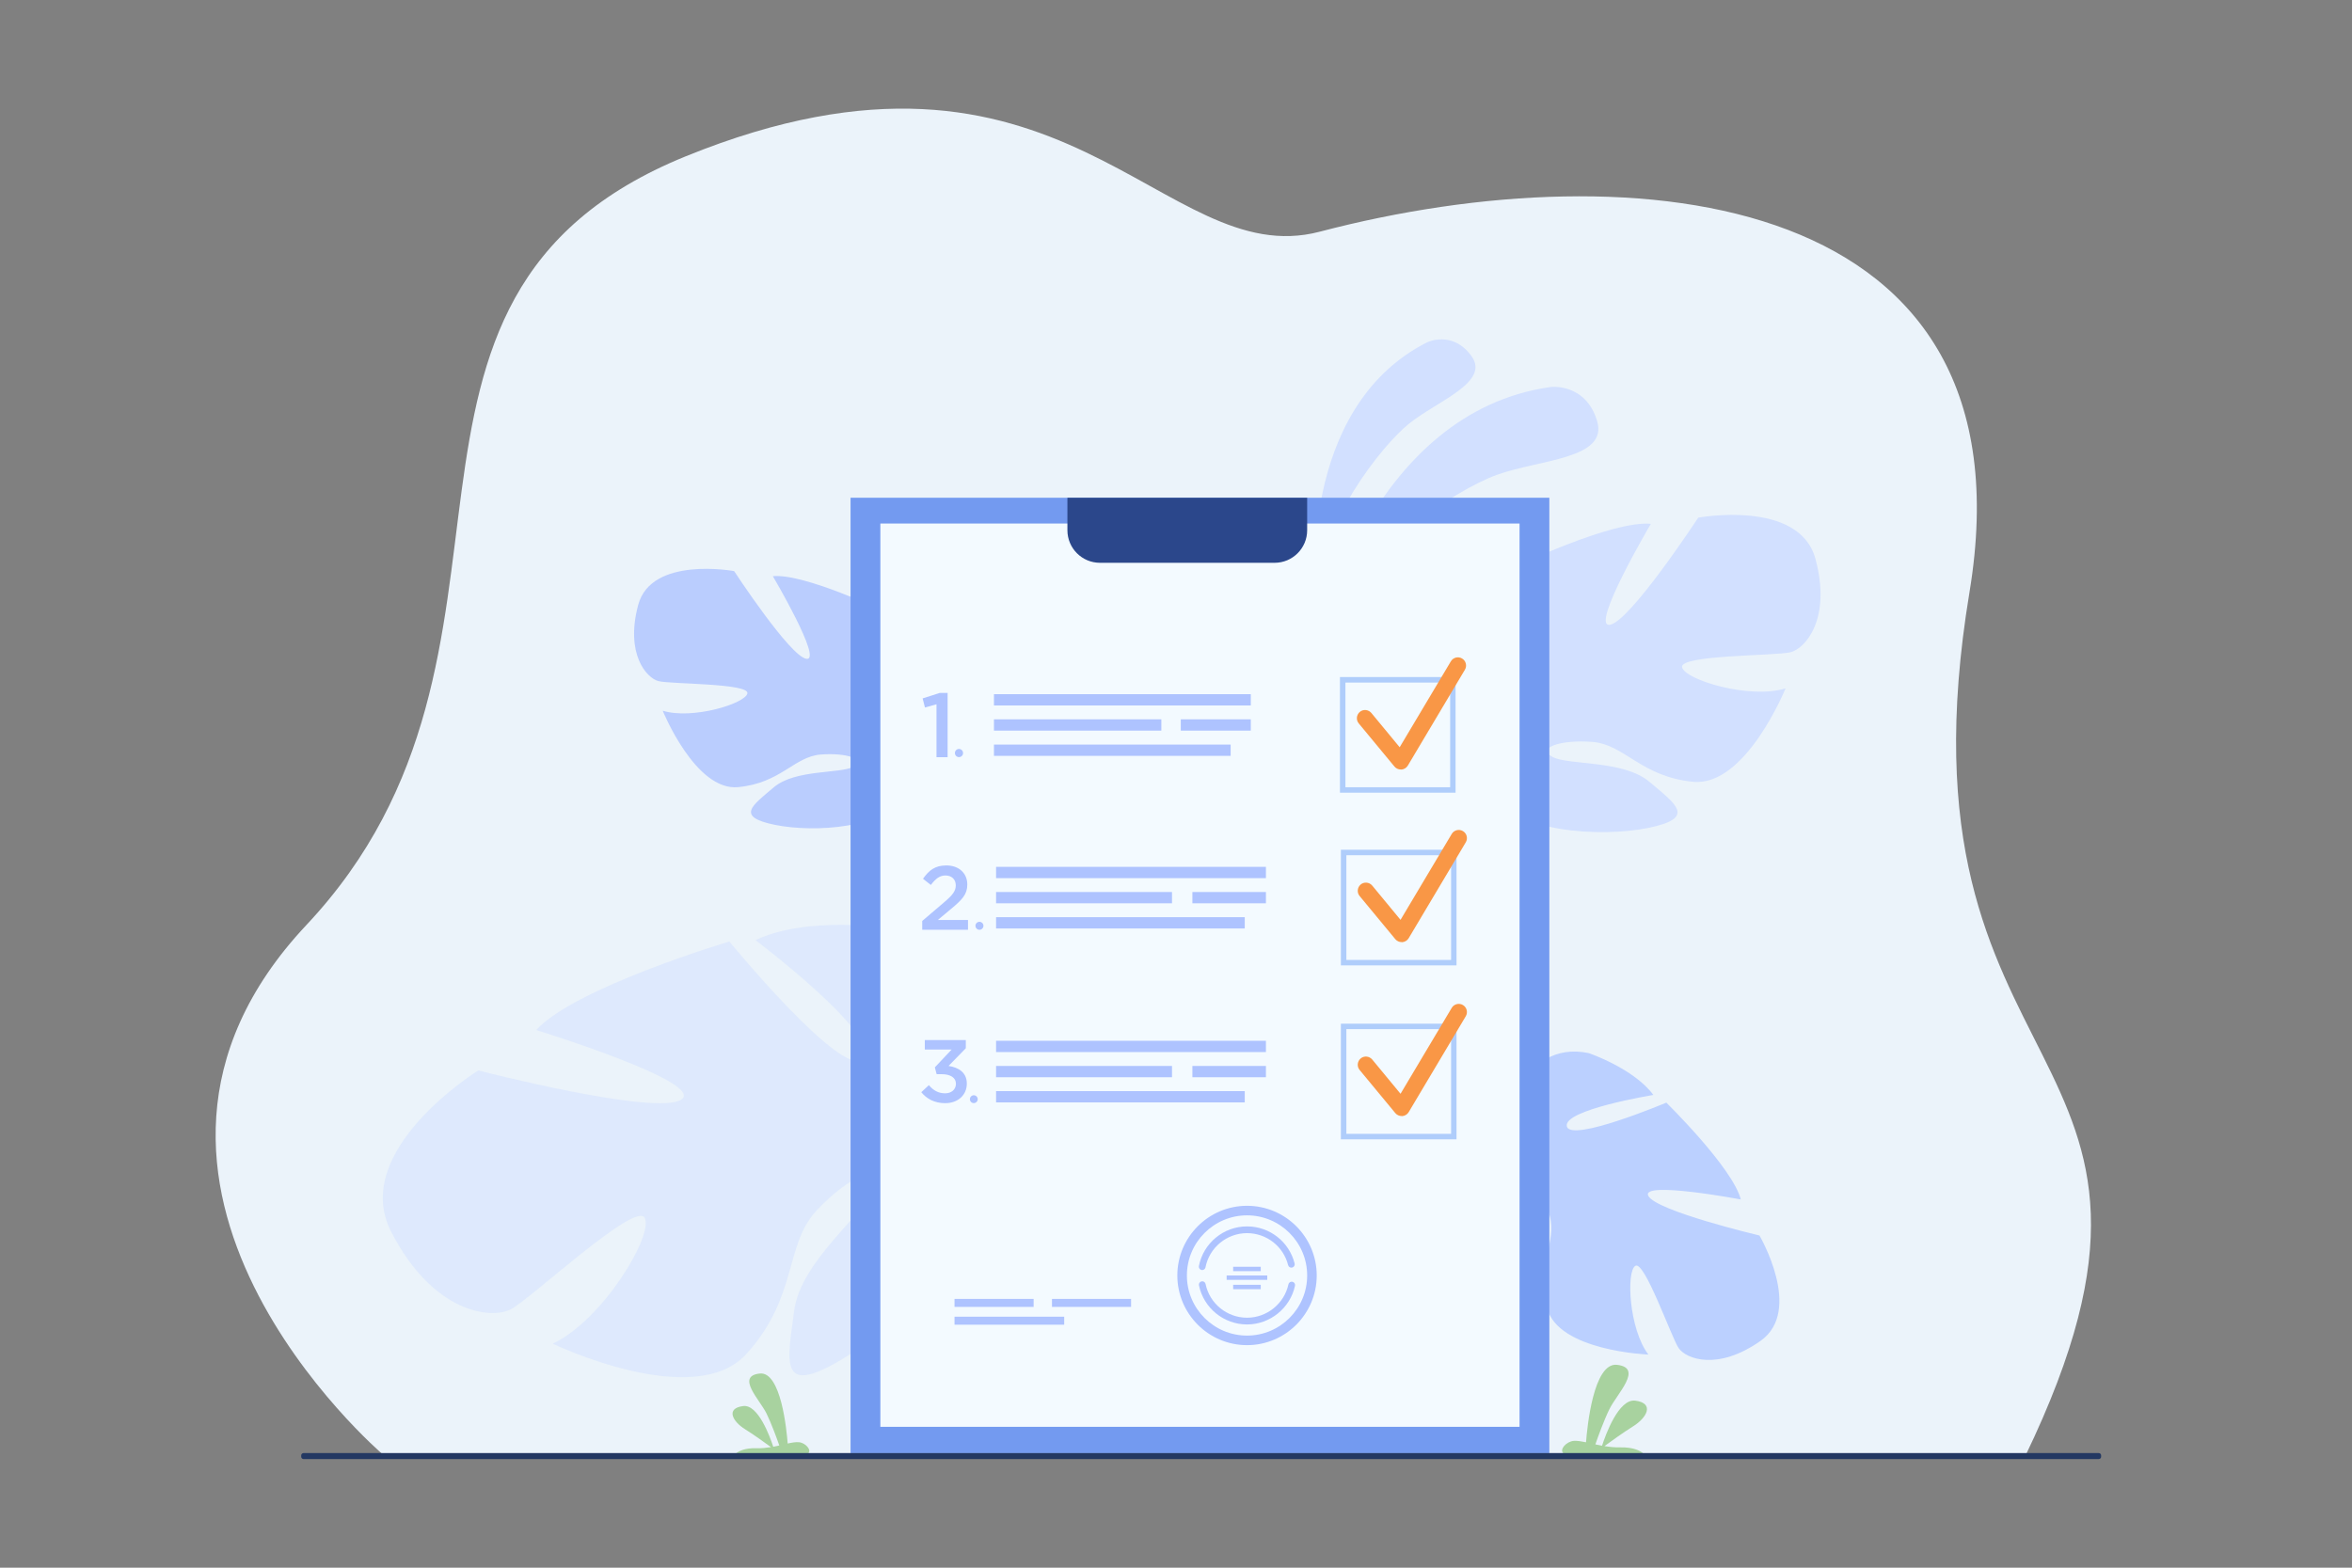 <svg xmlns="http://www.w3.org/2000/svg" xmlns:xlink="http://www.w3.org/1999/xlink" id="_x2018_&#x43B;&#x43E;&#x439;_x5F_1" x="0px" y="0px" viewBox="0 0 3000 2000" style="enable-background:new 0 0 3000 2000;" xml:space="preserve"><rect x="0" y="0" width="3000" height="2000" fill="#808080" stroke="none"/><style type="text/css">	.st0{fill:#EBF3FA;}	.st1{fill:#D2E0FF;}	.st2{opacity:0.8;}	.st3{fill:#AEC3FF;}	.st4{opacity:0.5;}	.st5{fill:#BBD0FF;}	.st6{fill:#739AF0;}	.st7{fill:#F3FAFF;}	.st8{fill:#2B478B;}	.st9{fill:#AFCDFB;}	.st10{fill:#F99746;}	.st11{fill:#A8D29F;}	.st12{fill:#233862;}</style><g>	<path class="st0" d="M488.3,1855.5c0,0-406.2-346.8-97.4-675.5c328.8-350,37.5-799.3,483.8-980.6c482.5-196,606.6,149.2,808.6,96.2  c402.9-105.7,913.9-53.7,828.8,459.9c-106.7,644.6,331.2,562.4,71.1,1102.2L488.3,1855.5z"></path>	<g>		<path class="st1" d="M1683.2,810.9c0,0,67.4-285.7,294.9-317.2c0,0,44.3-5.4,59,43.3c14.7,48.7-73.2,49.1-127.6,68.7   C1855,625.3,1728.3,708.4,1683.2,810.9z"></path>		<path class="st1" d="M1678,757.4c0,0-23.6-236.7,142.3-320.7c0,0,32.5-15.8,56.6,17.6s-43.2,56.9-79.7,86.2   C1760.8,570,1685.5,667,1678,757.4z"></path>	</g>	<g class="st2">		<path class="st3" d="M1166.6,978.3c0,0,97.5-54.6,52-128.8c0,0-36.4-45.5-75.4-57.2c0,0,20.8,110.6,0,113.2   c-20.8,2.6-14.3-124.9-14.3-124.9s-102.8-49.4-143.1-45.5c0,0,63.7,108,42.9,105.4c-20.8-2.6-92.3-111.9-92.3-111.9   S831,709.1,814.1,771.5s10.4,93.6,26,97.5s115.8,2.6,113.2,15.6s-70.2,33.8-108,22.1c0,0,41.6,102.8,96.2,97.5   c54.6-5.2,71.5-39,105.4-41.6c33.8-2.6,58.5,6.5,41.6,15.6s-74.1,3-101.5,26.2c-27.3,23.2-49.4,37.5,1.3,47.9s141.8,3.9,160-35.1   C1166.6,978.3,1166.6,978.3,1166.6,978.3z"></path>		<g>			<path class="st3" d="M862.3,791c0,0,273.1,88.4,304.4,187.3c0,0-1.3,44.2,26,94.9v19.5c0,0-28.6-66.3-44.2-75.4    C1148.4,1017.4,1209.5,931.5,862.3,791z"></path>			<path class="st3" d="M1192.6,1073.3c0,0,42.1,64,18.1,141.8l-10.8-2.9c0,0,10.5-85.8-11.5-128.9    C1166.3,1040.2,1192.6,1073.3,1192.6,1073.3z"></path>		</g>	</g>	<g class="st4">		<path class="st1" d="M1220.8,1419.4c0,0,63.9-191.5-86.9-235.2c0,0-103.9-16.5-170.3,15.2c0,0,162.1,122.4,137.5,151.1   s-170.8-149.4-170.8-149.4s-197.3,58.8-246.4,113c0,0,216.2,66.7,185.3,88.5s-259.2-37-259.2-37s-164.4,101.9-111.1,205.8   s127.7,112.4,153.2,98.7c25.6-13.8,157.7-137.1,170.1-116.6c12.3,20.5-52.7,130.5-117.3,160.7c0,0,180.4,86.7,247,13.3   c66.6-73.3,48.1-139,90.1-183.6c42-44.6,86.1-62.4,74.5-29.7s-95.4,94-103.6,158.2c-8.3,64.2-20.4,110.2,60,62.4   c80.4-47.7,194.1-167,171-241.2C1220.8,1419.4,1220.8,1419.4,1220.8,1419.4z"></path>		<g>			<path class="st1" d="M586.9,1539c0,0,472.2-213.7,634-119.6c0,0,55,67.4,23.1,74.2C1243.9,1493.6,1221.2,1304.7,586.9,1539z"></path>		</g>	</g>	<g>		<path class="st5" d="M1919.1,1439.8c0,0,18.8-114.5,107.3-96.3c0,0,57.3,19.4,82.5,53.4c0,0-115.2,18.8-110.4,40   s126.9-30.2,126.9-30.2s84.5,82.8,95,123.5c0,0-127.9-24-118-4.6s141.8,50.6,141.8,50.6s56.3,95.9,1.3,134.5   c-54.9,38.6-95.1,22.9-104.4,9.1s-43.5-112-55.2-104.9c-11.8,7.1-8.2,80.5,16.6,113.2c0,0-115-4.3-129.2-59.4s12.8-83.6,3.4-117.5   s-27-54.8-29.9-35.1c-2.9,19.7,23.3,73.4,10.3,108.3s-19.2,61.5-47.2,15.7c-28.1-45.8-53.9-137-22.3-168.5   C1919.1,1439.8,1919.1,1439.8,1919.1,1439.8z"></path>		<g>			<path class="st5" d="M2209.4,1670.6c0,0-182.9-235.3-290.3-230.8c0,0-42.7,16.9-101.8,8.2l-19,6.9c0,0,74.8,4.5,89.2,16.5    C1887.5,1471.4,1949.6,1381.4,2209.4,1670.6z"></path>			<path class="st5" d="M1817.3,1448c0,0-77.3-18.5-144.8,32.5l6.7,9.5c0,0,80-40.6,129.8-34.3C1858.9,1462,1817.3,1448,1817.3,1448    z"></path>		</g>	</g>	<g>		<path class="st1" d="M1884.7,965.6c0,0-119.2-66.8-63.6-157.4c0,0,44.5-55.6,92.2-70c0,0-25.4,135.1,0,138.3   s17.5-152.6,17.5-152.6s125.6-60.4,174.9-55.6c0,0-77.9,132-52.5,128.8c25.4-3.2,112.9-136.7,112.9-136.7s128.8-23.8,149.5,52.5   s-12.7,114.5-31.8,119.2c-19.1,4.8-141.5,3.2-138.3,19.1c3.2,15.9,85.9,41.3,132,27c0,0-50.9,125.6-117.7,119.2   c-66.8-6.4-87.4-47.7-128.8-50.9c-41.3-3.2-71.5,7.9-50.9,19.1c20.7,11.1,90.6,3.6,124,32s60.4,45.9-1.6,58.6   s-173.3,4.8-195.6-42.9C1884.7,965.6,1884.7,965.6,1884.7,965.6z"></path>		<g>			<path class="st1" d="M2256.8,736.7c0,0-333.9,108.1-372,228.9c0,0,1.6,54.1-31.8,116.1v23.8c0,0,35-81.1,54.1-92.2    C1907,1013.3,1832.3,908.4,2256.8,736.7z"></path>			<path class="st1" d="M1852.9,1081.7c0,0-51.5,78.2-22.1,173.4l13.2-3.6c0,0-12.9-104.8,14.1-157.6    C1885.1,1041.2,1852.9,1081.7,1852.9,1081.7z"></path>		</g>	</g>	<g>		<g>			<rect x="1084.9" y="635" class="st6" width="891.3" height="1218.9"></rect>			<rect x="1122.9" y="667.9" class="st7" width="815.3" height="1152.4"></rect>			<path class="st8" d="M1361.5,635v41.5c0,22.9,18.6,41.5,41.5,41.5h222.8c22.9,0,41.5-18.6,41.5-41.5V635H1361.5z"></path>		</g>		<g>			<rect x="1217.5" y="1657.1" class="st3" width="100.9" height="10.2"></rect>			<rect x="1341.8" y="1657.1" class="st3" width="100.9" height="10.2"></rect>			<rect x="1217.5" y="1679.8" class="st3" width="139.9" height="10.2"></rect>		</g>		<g>			<g>				<g>					<path class="st9" d="M1856.6,1011.3h-147.5V863.8h147.5V1011.3z M1716.1,1004.3h133.6V870.8h-133.6V1004.3z"></path>				</g>				<g>					<path class="st10" d="M1786.6,981.7c-3.1,0-6-1.4-8-3.8l-45.5-55c-3.7-4.4-3-11,1.4-14.7s11-3,14.7,1.4l36.1,43.7l65.3-109.6      c2.9-4.9,9.3-6.6,14.3-3.6c4.9,2.9,6.6,9.3,3.6,14.3l-72.8,122.3c-1.7,2.9-4.8,4.8-8.2,5.1      C1787.1,981.6,1786.8,981.7,1786.6,981.7z"></path>				</g>			</g>			<g>				<g>					<g>						<rect x="1267.8" y="885.6" class="st3" width="327.6" height="14.4"></rect>					</g>					<g>						<rect x="1267.8" y="949.9" class="st3" width="301.9" height="14.4"></rect>					</g>					<g>						<rect x="1506.1" y="917.7" class="st3" width="89.3" height="14.4"></rect>						<rect x="1267.8" y="917.7" class="st3" width="213.5" height="14.4"></rect>					</g>				</g>				<g>					<g>						<path class="st3" d="M1194.5,898.5l-14.7,4.1l-3-11.6l21.9-7h10v82h-14.2L1194.5,898.5L1194.5,898.5z"></path>					</g>					<path class="st3" d="M1218,960.7c0-2.9,2.3-5.2,5.2-5.2s5.2,2.3,5.2,5.2s-2.3,5.2-5.2,5.2S1218,963.6,1218,960.7z"></path>				</g>			</g>		</g>		<g>			<g>				<g>					<path class="st9" d="M1857.8,1231.6h-147.5v-147.5h147.5V1231.6z M1717.3,1224.6h133.6V1091h-133.6V1224.6z"></path>				</g>				<g>					<path class="st10" d="M1787.7,1201.9c-3.1,0-6-1.4-8-3.8l-45.5-55c-3.7-4.4-3-11,1.4-14.7s11-3,14.7,1.4l36.1,43.7l65.3-109.6      c2.9-4.9,9.3-6.6,14.3-3.6c4.9,2.9,6.6,9.3,3.6,14.3l-72.8,122.3c-1.7,2.9-4.8,4.8-8.2,5.1      C1788.3,1201.9,1788,1201.9,1787.7,1201.9z"></path>				</g>			</g>			<g>				<g>					<g>						<path class="st3" d="M1176.2,1175l27.8-23.7c11.1-9.4,15.1-14.6,15.1-21.8c0-8-5.7-12.6-13.1-12.6s-12.5,4-18.7,12.1l-10-7.9       c7.7-10.9,15.4-17,29.8-17c15.8,0,26.7,9.7,26.7,24.4c0,12.7-6.8,19.5-21,31.3l-16.6,13.9h38.5v12.5h-58.4V1175H1176.2z"></path>					</g>					<path class="st3" d="M1244.2,1181.1c0-2.8,2.3-5.1,5.1-5.1c2.8,0,5.1,2.3,5.1,5.1c0,2.8-2.3,5.1-5.1,5.1      S1244.2,1183.9,1244.2,1181.1z"></path>				</g>				<g>					<g>						<g>							<rect x="1270.5" y="1105.9" class="st3" width="344.2" height="14.4"></rect>						</g>						<g>							<rect x="1270.5" y="1170.1" class="st3" width="317.2" height="14.4"></rect>						</g>						<g>							<rect x="1520.9" y="1138" class="st3" width="93.8" height="14.4"></rect>							<rect x="1270.5" y="1138" class="st3" width="224.4" height="14.4"></rect>						</g>					</g>				</g>			</g>		</g>		<g>			<g>				<g>					<path class="st9" d="M1857.8,1453.5h-147.5V1306h147.5V1453.5z M1717.3,1446.5h133.6v-133.6h-133.6V1446.5z"></path>				</g>				<g>					<path class="st10" d="M1787.7,1423.8c-3.1,0-6-1.4-8-3.8l-45.5-55c-3.7-4.4-3-11,1.4-14.7s11-3,14.7,1.4l36.1,43.7l65.3-109.6      c2.9-4.9,9.3-6.6,14.3-3.6c4.9,2.9,6.6,9.3,3.6,14.3l-72.8,122.3c-1.7,2.9-4.8,4.8-8.2,5.1      C1788.3,1423.8,1788,1423.8,1787.7,1423.8z"></path>				</g>			</g>			<g>				<g>					<g>						<rect x="1270.5" y="1327.8" class="st3" width="344.2" height="14.4"></rect>					</g>					<g>						<rect x="1270.5" y="1392" class="st3" width="317.2" height="14.4"></rect>					</g>					<g>						<rect x="1520.9" y="1359.9" class="st3" width="93.8" height="14.4"></rect>						<rect x="1270.5" y="1359.9" class="st3" width="224.4" height="14.4"></rect>					</g>				</g>			</g>			<g>				<g>					<path class="st3" d="M1175.1,1393.4l9.7-9c5.7,6.7,12,10.4,20.8,10.4c7.8,0,13.7-4.7,13.7-12.2c0-7.8-7.1-12.2-18.2-12.2h-6.4      l-2.3-8.7l21.4-22.7h-34.2v-12.1h52.3v10.4l-22,22.6c12.5,1.8,23.3,8.2,23.3,22.5c0,14.6-11.3,25-27.7,25      C1191.6,1407.3,1181.8,1401.6,1175.1,1393.4z"></path>				</g>				<path class="st3" d="M1237.1,1402.3c0-2.8,2.3-5,5-5c2.8,0,5,2.3,5,5s-2.3,5-5,5C1239.3,1407.3,1237.1,1405.1,1237.1,1402.3z"></path>			</g>		</g>		<g>			<g>				<path class="st3" d="M1590.6,1689.7c-29.6,0-55.4-21-61.3-49.9c-0.5-2.3,1-4.6,3.3-5.1s4.6,1,5.1,3.3     c5.1,25,27.3,43.1,52.9,43.1c25.3,0,47.5-17.9,52.8-42.6c0.5-2.3,2.8-3.8,5.1-3.3c2.3,0.5,3.8,2.8,3.3,5.1     C1645.6,1669,1619.8,1689.7,1590.6,1689.7z"></path>			</g>			<g>				<path class="st3" d="M1533.4,1620.3c-0.3,0-0.5,0-0.8-0.1c-2.3-0.4-3.8-2.7-3.4-5c5.7-29.3,31.5-50.6,61.4-50.6     c28.7,0,53.7,19.4,60.7,47.3c0.6,2.3-0.8,4.6-3.1,5.2c-2.3,0.6-4.6-0.8-5.2-3.1c-6-24-27.6-40.8-52.4-40.8     c-25.8,0-48.1,18.4-53,43.7C1537.2,1618.9,1535.4,1620.3,1533.4,1620.3z"></path>			</g>			<g>				<path class="st3" d="M1590.6,1716.1c-49,0-88.9-39.9-88.9-88.9s39.9-88.9,88.9-88.9s88.9,39.9,88.9,88.9     S1639.6,1716.1,1590.6,1716.1z M1590.6,1550.5c-42.3,0-76.7,34.4-76.7,76.7c0,42.3,34.4,76.7,76.7,76.7     c42.3,0,76.7-34.4,76.7-76.7C1667.3,1584.9,1632.9,1550.5,1590.6,1550.5z"></path>			</g>			<g>				<rect x="1572.9" y="1616.1" class="st3" width="35.2" height="5.6"></rect>				<rect x="1572.9" y="1639.1" class="st3" width="35.2" height="5.6"></rect>				<rect x="1564.6" y="1627.2" class="st3" width="51.8" height="5.6"></rect>			</g>		</g>	</g>	<g>		<g>			<path class="st0" d="M1276.2,497.7c0.9-3.3-1-6-4.3-6s-6.8,2.7-7.7,6.1c-0.9,3.3,1,6,4.3,6C1271.8,503.7,1275.2,501,1276.2,497.7    z"></path>		</g>	</g>	<path class="st11" d="M938.8,1854.2h92c4.9-4.2-3.4-13.7-12.1-14.3c-3.8-0.3-8.6,0.5-14,1.7c-1.3-16.8-8.5-92.4-35.7-89.3  c-30.6,3.4,0,33.3,8.7,51c6.4,13.1,13.2,31.9,16.3,40.8c-2.5,0.5-5.1,1.1-7.7,1.6c-4.1-12.5-19.2-54.4-38.4-51.9  c-22.6,2.9-13.5,19.7,2.5,29.6c11.7,7.3,26.1,17.8,33,22.8c-5.8,0.9-11.8,1.6-18,1.4C949.5,1847,941.8,1851.7,938.8,1854.2z"></path>	<path class="st11" d="M2095.8,1854h-101.7c-5.5-4.6,3.8-15.1,13.4-15.8c4.2-0.3,9.5,0.6,15.5,1.8c1.4-18.6,9.4-102.2,39.5-98.8  c33.9,3.8,0,36.8-9.6,56.4c-7.1,14.5-14.6,35.3-18,45.1c2.8,0.6,5.6,1.2,8.5,1.7c4.5-13.8,21.2-60.2,42.4-57.5  c24.9,3.2,14.9,21.8-2.8,32.8c-13,8.1-28.9,19.7-36.5,25.2c6.4,1,13.1,1.8,19.9,1.6C2084,1846.1,2092.5,1851.2,2095.8,1854z"></path>	<path class="st12" d="M2677.1,1861.4h-2290c-1.6,0-2.9-1.3-2.9-2.9v-1.8c0-1.6,1.3-2.9,2.9-2.9h2290c1.6,0,2.9,1.3,2.9,2.9v1.8  C2680,1860.1,2678.7,1861.4,2677.1,1861.4z"></path></g></svg>